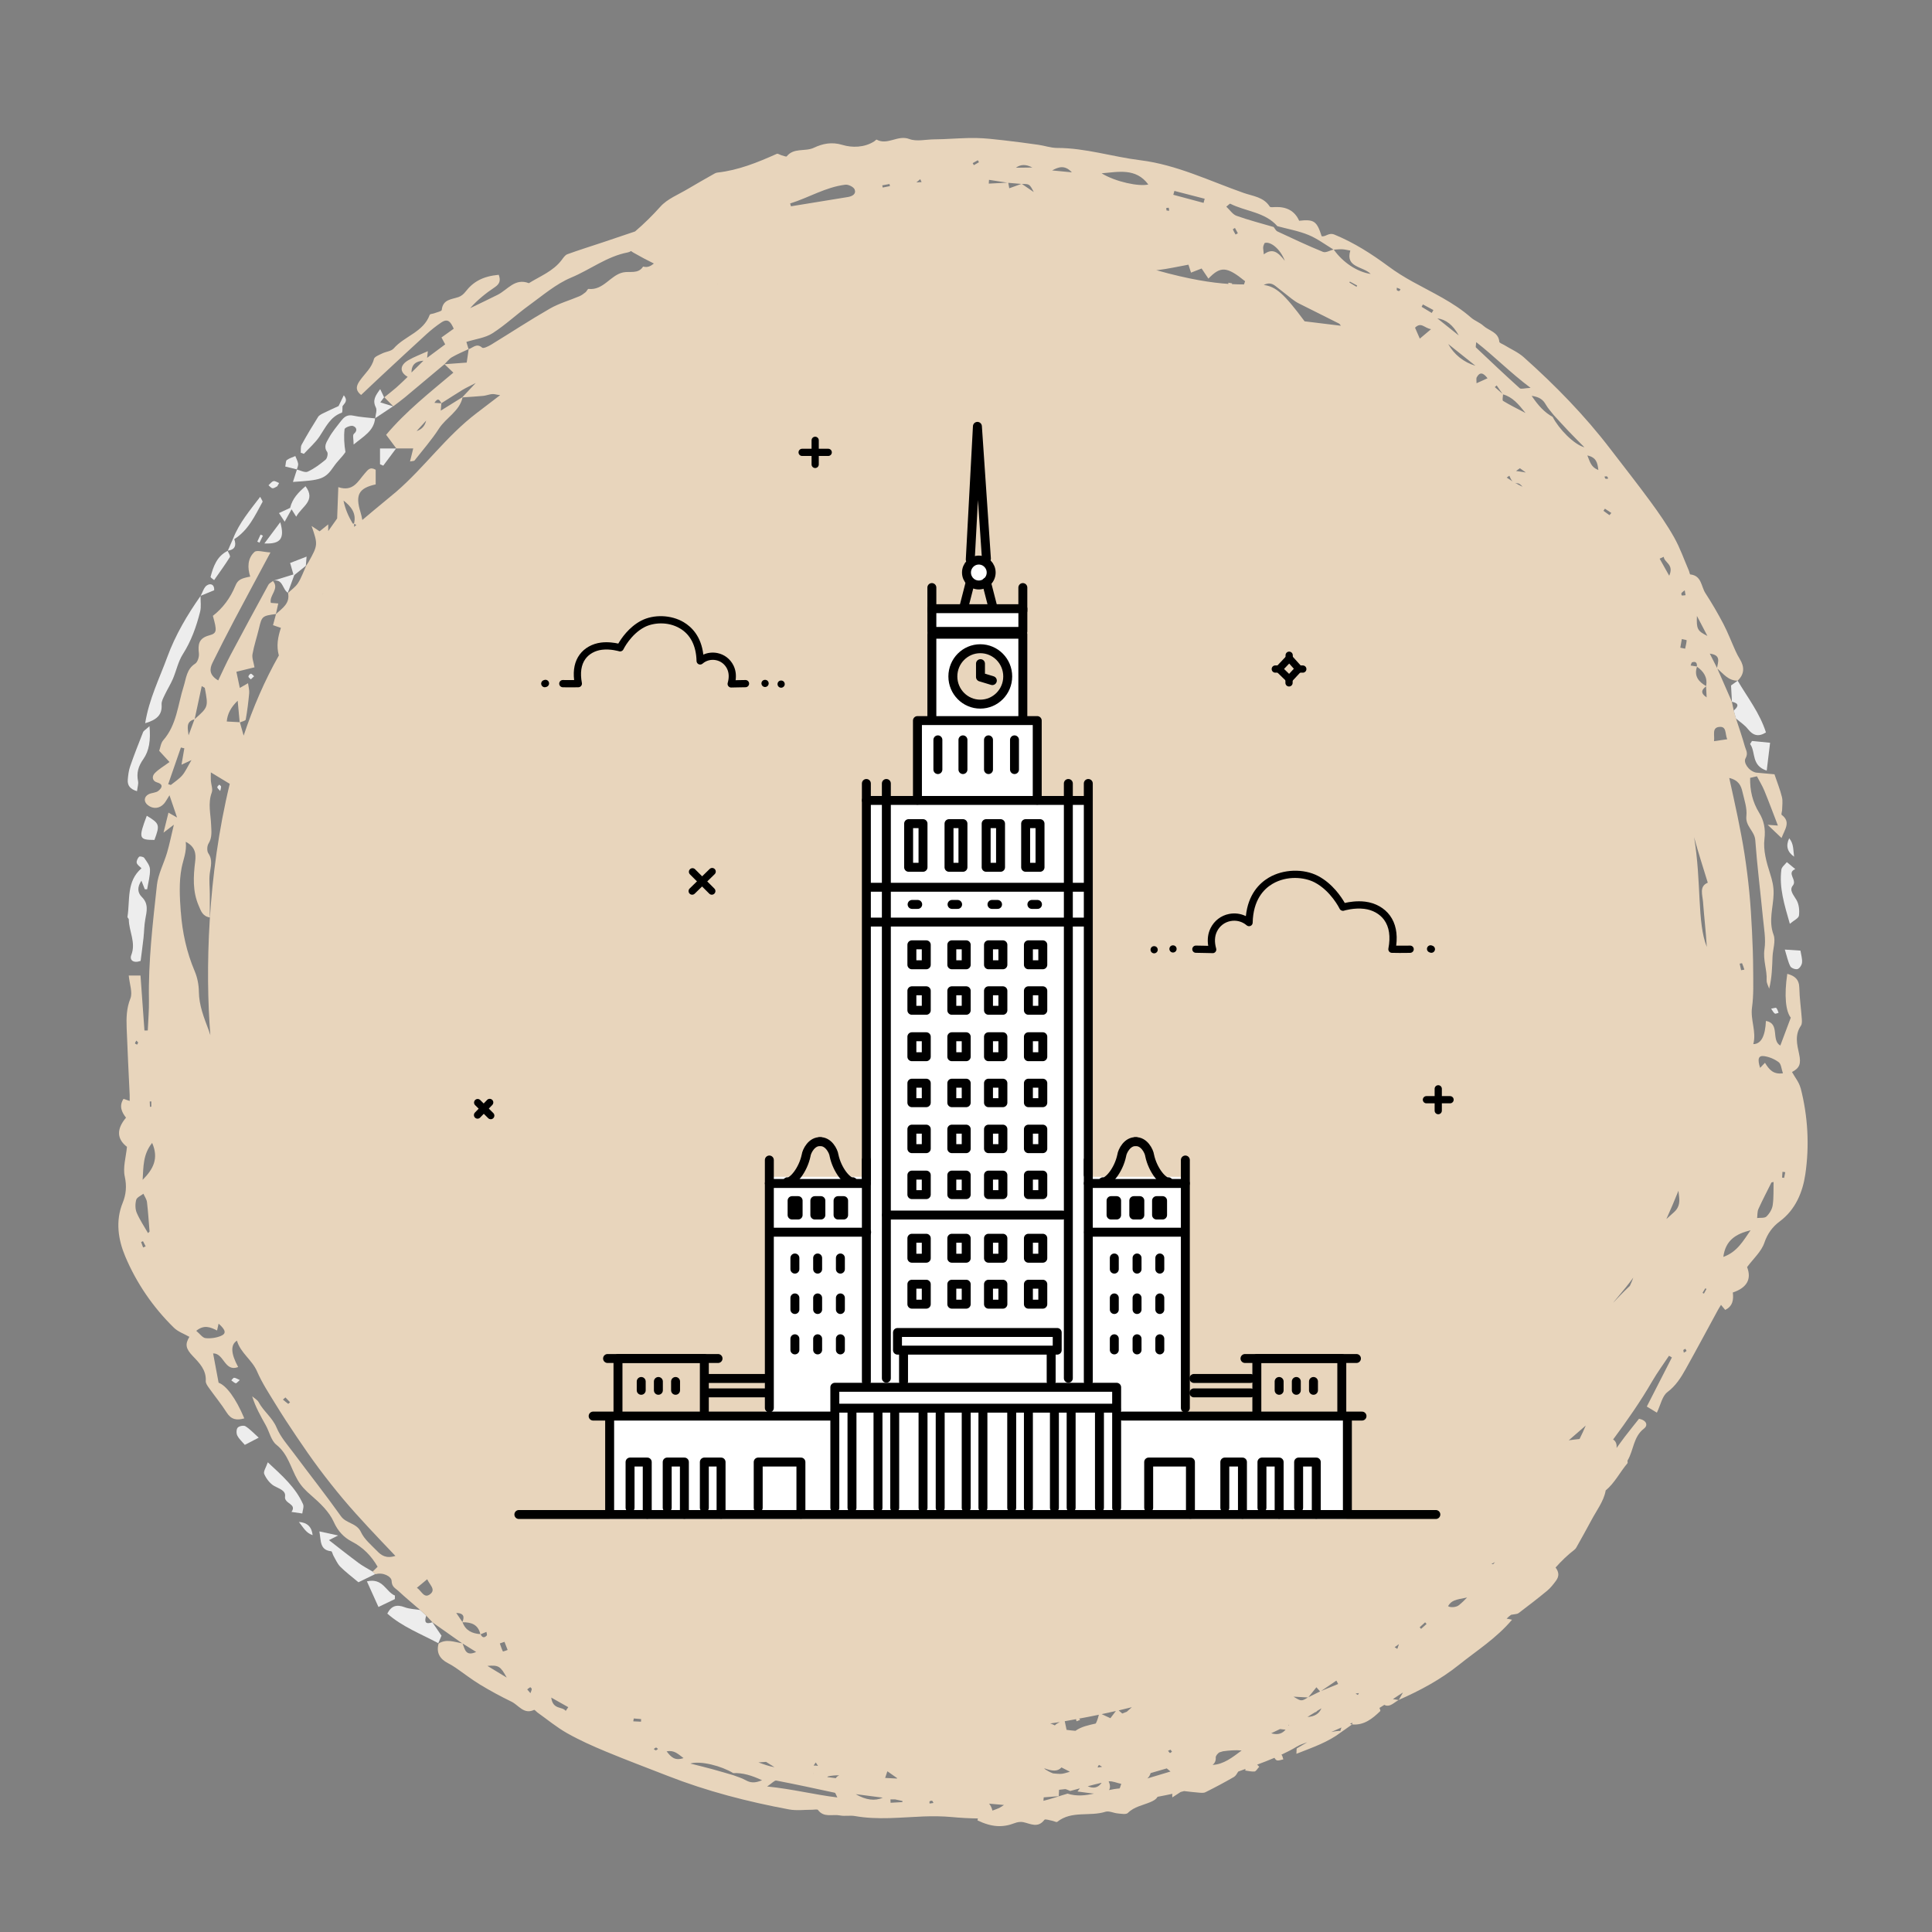<?xml version="1.0" encoding="UTF-8"?><svg id="Warstwa_14" xmlns="http://www.w3.org/2000/svg" viewBox="0 0 760 760"><rect x="0" y="0" width="760" height="760" fill="#808080" stroke="none"/><defs><style>.cls-1{fill:#000;}.cls-1,.cls-2,.cls-3,.cls-4{stroke-width:0px;}.cls-2{fill:#e8d5bc;}.cls-3{fill:#ededed;}.cls-5{fill:none;stroke:#000;stroke-linecap:round;stroke-linejoin:round;stroke-width:3.52px;}.cls-4{fill:#fff;}</style></defs><path class="cls-3" d="M107.31,228.5c.08-.03.16-.05.24-.08-.1.02-.17,0-.28.03l.03.04Z"/><path class="cls-3" d="M108.53,241.49s0,0,0,0h0s0,0,0,0c-.02,0-.03,0-.05,0,0,.02,0,.03-.01.05.02-.02.04-.04.06-.05Z"/><path class="cls-3" d="M184.31,137.28s-.04.02-.06.03c0,0,0,.02,0,.03l.05-.06Z"/><path class="cls-3" d="M63.57,277.11c-.09-1.23.68-2.58,1.24-3.78.99-2.11,2.26-4.09,3.18-6.23,1.38-3.23,2.08-6.85,3.93-9.75,3.32-5.21,5.32-10.85,6.8-16.71.49-1.95.14-4.12.17-6.19-5.28,7.51-9.95,15.44-13.09,24.03-3.07,8.39-7.18,16.54-8.69,26.02,4.47-1.32,6.76-3.21,6.46-7.39Z"/><path class="cls-3" d="M147.59,164.58l-.05-.05s0,.03,0,.04c.02,0,.04,0,.06,0Z"/><path class="cls-3" d="M116.75,184.71s.03,0,.04.01c0-.02.02-.05.02-.07l-.06.06Z"/><path class="cls-3" d="M134.37,165.31c-1.77,2.31-3.7,4.56-5.07,7.09-.81,1.49-2.14,3.25-.61,5.36.44.6.04,2.52-.62,3.07-2.17,1.8-4.49,3.54-7.03,4.71-1.07.49-2.8-.49-4.24-.82-.5,1.57-1.01,3.14-1.56,4.86,10.89-.71,12.6-.99,16.06-6.07,1.48-2.18,3.36-3.78,4.59-5.68-.5-3.08-.69-6.07-.34-9,.07-.6,2.35-1.56,3.28-1.27,1.17.36,2.13,1.62.37,3.12-.57.49-.09,2.21-.09,4.19,3.98-3.3,7.96-5.33,8.44-10.28-2.88-.34-5.81-.48-8.63-1.09-2.11-.46-3.41.37-4.53,1.83Z"/><path class="cls-3" d="M51.64,375.72c-.74,1.88.73,3.32,3.68,2.28.36-2.88.79-5.95,1.13-9.03.27-2.46.26-4.97.71-7.39.57-3.11,1.36-6.04-1.36-8.72-1.81-1.79-1.81-4-.17-6.42.55,1.4.94,2.38,1.33,3.37.31,0,.61.01.92.02.42-2.62,1.2-5.24,1.12-7.85-.04-1.54-1.32-3.12-2.28-4.52-.3-.44-1.76-.71-2.02-.43-.57.6-1.1,1.71-.91,2.42.22.82,1.22,1.42,1.88,2.11-6.02,5.16-4.47,12.52-5.53,19.11-.05.3.53.67.53,1.01.03,4.68,2.92,9.08.96,14.05Z"/><path class="cls-3" d="M172.42,646.39s-.02.04-.03.06c.02-.01.04-.02.05-.03,0,0,0-.01,0-.02-.01,0-.02-.01-.03-.02Z"/><path class="cls-3" d="M170.07,638.16c-2.74.98-3.23-.18-2.4-2.59-.8-.75-1.6-1.49-2.39-2.24-2.04-.34-4.2-.37-6.1-1.09-3.05-1.15-5.19-.67-6.83,2.5,5.97,5.25,13.28,8.01,20.07,11.65.45-1.04.89-2.09,1.26-2.95-1.27-1.86-2.44-3.58-3.61-5.29Z"/><path class="cls-3" d="M141.02,614.8c-3.94-2.92-7.78-5.97-11.62-8.95.64-.32,1.55-.79,3.6-1.83-3.12-.68-5.03-1.1-7.36-1.61.68,3.77.09,7.35,4.66,7.82.35.04.54,1.21.89,1.8.85,1.45,1.51,3.11,2.67,4.27,2.11,2.11,4.52,3.91,7.13,6.12,2.08-1.01,4.34-2.11,6.6-3.21-.37-.35-.73-.69-1.1-1.04-1.83-1.11-3.76-2.09-5.47-3.36Z"/><path class="cls-3" d="M118.91,595.38c.13-1.23.74-2.67.31-3.65-2.91-6.58-8.18-11.2-13.88-16.5-.64,1.94-1.83,3.63-1.4,4.61.8,1.84,2.26,3.78,3.97,4.73,1.93,1.07,4.58,1.75,4.22,4.13-.44,2.87,4.82,2.84,2.53,6.05,1.42.21,2.84.41,4.26.62Z"/><path class="cls-3" d="M53.9,311.22c.19-1.63.62-2.83.41-3.9-.66-3.26.08-5.86,2.05-8.67,2.34-3.33,2.94-7.45,2.45-12.99-1.52,1.39-2.3,1.77-2.53,2.37-1.77,4.45-3.51,8.91-5.08,13.43-.57,1.64-.78,3.44-.93,5.18-.21,2.43,1.01,3.82,3.64,4.59Z"/><path class="cls-3" d="M125.67,171.73c2.44-3.62,4.18-7.74,8.77-9.38.37-.13.22-1.7.31-2.6.7-1.09,2.32-1.97.49-4.26-.82,1.71-1.44,2.97-2.05,4.24-1.93.9-3.88,1.75-5.79,2.71-.82.41-1.81.84-2.26,1.55-2.26,3.58-4.45,7.22-6.48,10.94-.47.86-.26,2.09-.36,3.15.41.15.83.29,1.24.44,2.07-2.25,4.44-4.29,6.13-6.8Z"/><path class="cls-3" d="M155.35,627.65c-3.61-1.46-4.63-7.04-11.02-5.58,1.55,3.43,2.92,6.46,4.55,10.07,2.67-1.28,4.56-2.19,6.45-3.1,0-.46.02-.93.03-1.39Z"/><path class="cls-3" d="M60.75,330.41c2.2-5.94,2.06-6.44-3.01-9.51-3.34,8.89-3.12,9.5,3.01,9.51Z"/><path class="cls-3" d="M93.51,561.59c-.56.63-.59,2.25-.17,3.1.66,1.34,1.88,2.39,2.97,3.69,1.57-.82,2.91-1.51,5.46-2.84-2.12-1.89-3.52-3.45-5.24-4.5-.69-.42-2.46-.08-3.02.55Z"/><path class="cls-3" d="M151.1,156.27h0s.04-.02.05-.03c0,0-.01-.01-.02-.02h0s-.03.04-.04.05c0,0,0,0,0,0h0Z"/><path class="cls-3" d="M151.09,156.28c-.44-.92-.88-1.84-1.53-3.21-1.88,2.56-3.14,4.4-1.71,7.21.55,1.08-.1,2.78-.24,4.21,2.34-1.55,4.68-3.11,7.02-4.66-1.52-.47-3.05-.93-5.04-1.54.56-.75,1.03-1.38,1.5-2.01Z"/><path class="cls-3" d="M147.59,164.58s.01-.06.01-.09l-.07.04.05.05Z"/><path class="cls-3" d="M110.25,205.42c-2.45,3.28-4.22,5.65-6.25,8.36,6.27.3,8.12-1.81,6.25-8.36Z"/><path class="cls-3" d="M84.23,228.2c2.24-3.21,4.34-6.07,6.2-9.07.28-.46-.53-1.59-.87-2.44-4.21,2.1-5.63,6.07-6.72,10.21-.08.3.93.88,1.4,1.3Z"/><path class="cls-3" d="M149.49,176.42v6.2c.42.19.84.37,1.27.56,1.68-2.25,3.36-4.51,5.05-6.76h-6.31Z"/><path class="cls-3" d="M155.85,176.37s-.02.03-.04.05h.08l-.04-.05Z"/><path class="cls-3" d="M116.17,179.4c-1.13.5-2.36.85-3.33,1.56-.45.33-.37,1.38-.63,2.56,1.68.41,3.12.77,4.56,1.12.2-.74.61-1.51.51-2.2-.16-1.05-.72-2.03-1.11-3.05Z"/><path class="cls-3" d="M116.75,184.71l.06-.06s-.03,0-.04-.01c0,.02-.02.05-.02.07Z"/><path class="cls-3" d="M117.57,598.7c1.73,2.08,2.69,4.28,5.41,5.19q-.5-4.89-5.41-5.19Z"/><path class="cls-3" d="M113.23,233.18s-.02.05-.03.07c.02-.02.04-.03.05-.05h0s-.02-.02-.03-.03Z"/><path class="cls-3" d="M115.76,226.23c1.52-1.22,3.03-2.44,4.55-3.66.09-1.12.18-2.23.29-3.62-2.31.9-4.28,1.66-6.47,2.51.46,1.62.88,3.07,1.29,4.51l.16.12c-.08-.06-.16-.12-.16-.12-2.62.82-5.24,1.63-7.87,2.44,3.76-.76,3.55,3.46,5.67,4.76.85-2.32,1.69-4.64,2.54-6.95h0Z"/><path class="cls-3" d="M81.4,230.26c-1.2.79-1.68,2.69-2.47,4.12,1.74-.72,3.48-1.44,5.32-2.2.17-2.16-1.34-2.91-2.85-1.91Z"/><path class="cls-3" d="M78.93,234.38s-.03.01-.04.02c0,.02,0,.03,0,.05,0-.01.01-.02.02-.03,0-.01.01-.02.02-.03Z"/><path class="cls-3" d="M111.98,205.21c1.09-1.95,1.9-3.41,2.72-4.86.49.77.97,1.54,1.82,2.9,2.23-4.12,7.91-6.25,3.66-11.98-2.8,2.39-5.2,4.88-6.04,8.52h0c-1.35.63-2.69,1.25-4.4,2.04.81,1.23,1.44,2.19,2.23,3.39Z"/><path class="cls-3" d="M109.05,191.32c.25-.44.5-.87.75-1.31-.74-.28-1.57-.91-2.2-.75-.75.19-1.33,1.06-1.98,1.63.53.42,1.02,1.11,1.58,1.17.58.07,1.23-.47,1.84-.75Z"/><path class="cls-3" d="M89.61,216.61s-.05.01-.08.02h0s0,0,0,0h0s.02.04.03.06c0,0,.02-.01.02-.01,0-.02.02-.04.03-.06Z"/><path class="cls-3" d="M92.15,212.09c5.54-3.49,8.14-9.22,11.12-14.66.15-.27-.41-.93-.92-1.99-4.13,5.43-8.24,10.28-10.61,16.32h0c-.71,1.62-1.41,3.23-2.12,4.85,2.83-.36,3.42-2.02,2.54-4.52Z"/><path class="cls-3" d="M101.21,213.07c.29.14.57.27.86.41.45-.92.91-1.83,1.36-2.75-.31-.15-.62-.29-.93-.44-.43.93-.86,1.85-1.29,2.78Z"/><path class="cls-3" d="M97.73,266.14c-.02.35.6.73.94,1.1.37-.35.75-.71,1.29-1.22-.54-.44-1-1.06-1.29-.99-.41.1-.93.71-.95,1.12Z"/><path class="cls-3" d="M90.99,542.99c.58.41,1.12.96,1.76,1.16.27.08.77-.6,1.58-1.28-1-.43-1.61-.87-2.24-.89-.35-.01-.73.65-1.1,1.01Z"/><path class="cls-3" d="M86.96,309.38c-.03-.26-.46-.48-.71-.72-.28.34-.83.74-.78,1.02.08.43.57.78,1.16,1.48.18-.85.38-1.33.33-1.79Z"/><polygon class="cls-3" points="681.3 276.13 681.29 276.12 681.29 276.12 681.3 276.13"/><path class="cls-2" d="M708.27,427.93c-.57-2.2-2.19-4.14-3.34-6.23,2.97-1.55,3.66-3.17,2.78-7.15-.83-3.75-1.74-7.48.73-11.07.49-.71.4-1.93.33-2.89-.29-3.98-.88-7.95-.96-11.94-.06-3.38-1.79-4.78-4.74-5.57-1.29,8.66-.59,14.8,1.38,17.24-1.48,3.95-2.77,7.39-4.12,10.98-3.75-2.14.02-8.68-5.66-9.7q-.41,9.08-4.97,9.13c1.32-4.85-1.19-9.52-.5-14.44.67-4.83.47-9.8.45-14.71-.02-5.09-.21-10.18-.46-15.26-.25-5.11-.56-10.22-1.05-15.31-.49-5.1-1.14-10.19-1.92-15.25-.75-4.86-1.72-9.7-2.69-14.53-.98-4.86-2.1-9.7-3.29-15.2,3.74.9,4.64,3.09,5.17,5.37.73,3.18,1.92,6.51,1.57,9.63-.45,4.01,3.24,5.86,3.5,9.47.74,10.19,2.03,20.34,3.01,30.51.39,4.12,1.21,8.36.61,12.36-.65,4.28,1.06,8.14.85,12.25-.06,1.08.64,2.2.99,3.3,1.11-4.38,1.16-8.49,1.33-12.6.12-2.91,1.32-6.15.39-8.64-2.05-5.54-.08-10.78.03-16.12.06-2.84-.53-5.25-1.39-7.93-1.41-4.36-2.76-9.2-2.21-13.6.5-4-.26-7.32-2.05-10.24-2.69-4.39-3.68-8.87-3.58-13.79,1.14-.26,1.91-.44,2.67-.62.99,1.9,2.13,3.73,2.94,5.7,1.86,4.53,3.56,9.14,5.31,13.68-.71-.05-1.73-.13-4.03-.3,2.31,2.2,3.73,3.55,5.46,5.19,1.38-3.58,3.72-6.33.06-9.1-.28-.21.16-1.31.17-2,.03-1.68.32-3.44-.08-5.03-.71-2.89-1.84-5.68-2.93-8.93-2.31-.21-4.81-.44-7.31-.67-3-.72-4.95-4.02-4.11-5.52,1.19-2.12.2-3.26-.2-4.69-1.04-3.72-2.32-7.37-3.51-11.05-.3-1.05-.59-2.1-.89-3.15-.25-1.15-.5-2.31-.75-3.47l.04.08h0s0-.05,0-.07c-.01,0-.02,0-.03,0-1.9-4.35-3.81-8.7-5.71-13.05,2.38,2.06,4.35,4.81,7.99,4.76,2.71-2.58,2.72-5.43.85-8.49-.62-1.01-1.18-2.06-1.66-3.13-1.61-3.56-3-7.24-4.8-10.7-2.17-4.14-4.54-8.19-7.08-12.11-1.7-2.62-1.46-6.89-5.93-7.36-.24-.02-.36-.99-.58-1.5-1.89-4.37-3.46-8.93-5.79-13.06-2.77-4.93-6.02-9.61-9.37-14.17-5.12-6.99-10.49-13.78-15.76-20.66-10.08-13.18-21.63-24.98-33.98-36.01-2.27-2.03-5.22-3.29-7.85-4.91-.63-.39-1.76-.75-1.8-1.19-.34-3.89-4.1-4.33-6.27-6.31-1.43-1.31-3.45-1.97-4.91-3.26-6.88-6.04-15.14-9.76-23.02-14.13-3.26-1.8-6.45-3.78-9.44-6-6.63-4.9-13.47-9.28-21.17-12.46-2.37-.98-3.43.96-5.09.62-1.9-5.98-2.99-6.72-8.85-6.09-1.79-4.01-5.09-5.54-9.36-5.39-.76.03-1.97.2-2.21-.18-2.4-3.79-6.62-4.09-10.23-5.36-13.42-4.71-26.35-11.1-40.66-12.87-10.96-1.35-21.58-4.83-32.75-4.84-2.47,0-4.92-.89-7.39-1.24-4.53-.64-9.07-1.25-13.61-1.76-3.65-.41-7.32-.85-10.99-.91-4.3-.06-8.61.29-12.92.45-1.14.04-2.29.07-3.43.08-3.29.03-6.93.96-9.8-.13-4.55-1.74-8.59,2.61-12.87.23-.13-.07-.58.47-.91.68-3.93,2.52-8.78,2.54-12.51,1.41-4.33-1.31-7.95-.44-11.23,1.11-3.48,1.65-7.91-.13-10.7,3.39-.2.25-1.36-.24-2.06-.43-.63-.17-1.41-.76-1.85-.56-7.5,3.36-15.08,6.45-23.35,7.37-.38.04-.77.19-1.1.37-3.53,2.01-7.08,3.99-10.56,6.07-3.68,2.21-8.02,3.88-10.77,6.95-3.14,3.5-6.42,6.74-9.97,9.77-4.25,1.43-8.52,2.89-12.81,4.32-4.61,1.54-9.26,2.98-13.82,4.64-.91.33-1.61,1.43-2.26,2.29-3.34,4.41-8.42,6.32-12.89,9.1-5.46-2.14-8.35,2.59-12.28,4.57-3.58,1.8-7.21,3.51-10.82,5.26,2.93-3.3,6.24-5.93,9.74-8.27,2.07-1.38,2.24-2.86,1.51-4.86-6.18.59-9.98,2.64-13.09,6.67-.67.87-1.64,1.7-2.65,2.06-2.8.99-6.25.86-6.68,5.11-.05.53-1.89.89-2.91,1.29-.61.24-1.68.25-1.82.62-2.48,6.81-9.89,8.32-14.16,13.22-.98,1.12-3.05,1.24-4.53,1.97-1.19.59-3.02,1.25-3.25,2.19-.86,3.47-3.46,5.59-5.37,8.26-1.2,1.68-2.47,3.72.33,5.88,2.72-2.57,5.38-5.12,8.08-7.62,5.87-5.45,11.72-10.92,17.64-16.31,1.83-1.67,3.8-3.23,5.86-4.61,2.71-1.81,3.74.07,4.85,2.48-1.73,1.23-3.26,2.33-4.83,3.45.46.85.89,1.63,1.47,2.71-2.41,1.79-4.76,3.54-7.11,5.29-.16.13-.31.26-.47.39.16-.13.31-.26.47-.39.07-.7.15-1.39.28-2.61-2.91,1.33-5.42,2.23-7.69,3.56-3.44,2.01-3.45,4.71-.24,6.54-1.49,1.41-2.94,2.87-4.49,4.22-1.51,1.32-3.12,2.54-4.69,3.81,1.17,1.19,2.34,2.38,3.52,3.56-.01,0-.02.02-.03.02.03,0,.05.02.08.02l-.04-.05c1.52-1.17,3.08-2.29,4.55-3.51,5.21-4.33,10.39-8.7,15.58-13.05h0c.96-.93,1.78-2.09,2.91-2.74,2.09-1.22,4.36-2.14,6.55-3.19-.27-.89-.54-1.79-.85-2.84,3.64-1.14,7.39-1.56,10.24-3.38,5.09-3.25,9.54-7.49,14.45-11.04,5.37-3.88,10.56-8.39,16.56-10.89,7.48-3.12,14.02-8.32,22.23-9.89.44-.08.87-.28,1.3-.54.3.22.6.44.97.65,2.63,1.5,5.3,2.93,8.01,4.26-1.17.95-2.42,1.71-4.23,1.19-1.96,3.06-5.19,1.73-7.88,2.31-5.03,1.08-7.71,7.13-13.6,6.49-.33-.04-.69.92-1.14,1.28-.75.59-1.54,1.21-2.41,1.58-3.89,1.65-8.05,2.81-11.68,4.9-7.81,4.48-15.34,9.44-23.03,14.14-1.09.67-3.1,1.64-3.57,1.22-2.2-1.94-3.62.06-5.32.58-.26,1.76-.52,3.51-.77,5.28-2.88.21-5.8.43-8.73.64,1.13,1.08,2.26,2.15,3.48,3.32-9.18,7.74-18.65,15.17-26.45,24.45,1.52,2.03,2.77,3.7,4.01,5.36h6.65c-.43,1.75-.81,3.3-1.26,5.12,1.05-.2,1.6-.14,1.77-.37,3.26-4.15,6.77-8.14,9.62-12.56,2.8-4.34,8.08-6.78,9.28-12.27,2.7-.19,5.4-.33,8.09-.59,1.55-.15,3.19-.97,4.59-.65.71.16,1.41.27,2.11.35-3.42,2.62-6.6,5.06-9.14,6.98-12.12,9.19-20.56,21.38-31.8,31.07-2.13,1.84-7.37,6.04-13.28,11.06-.22-1.15-.43-2.12-.72-3.06-2.12-6.79-.71-9.47,5.97-10.93v-5.76c-2.28-1.32-3.08.07-4.38,1.55-2.55,2.88-4.42,7.25-10.32,5.29-.2,5.25-.37,9.8-.46,12.32-1.68,2.38-2.7,3.82-3.51,4.97v-2.64c-1.47,1.18-2.47,1.98-3.39,2.72-1.07-.71-1.9-1.26-3.16-2.1,2.54,7.32,2.52,7.53-1.22,14.23-.28.5-.63.96-.95,1.44,0,0-.01.01-.02.02,0,0,0,.01,0,.02h0s.03-.03.03-.03l.03-.03c-1.04,2.29-1.87,4.73-3.21,6.83-.96,1.51-2.58,2.59-3.91,3.86.85,4.15-2.29,6.02-4.73,8.28-.4,1.47-.79,2.93-1.19,4.41,1.19.4,2.05.69,3.11,1.05-1.17,3.55-1.86,7.05-.81,10.86-5.58,9.84-10.16,20.48-13.85,31.53-.53-1.87-1.01-3.57-1.47-5.2.82-.36,2.2-.62,2.29-1.11.62-3.43,1.04-6.91,1.36-10.39.11-1.18-.26-2.39-.45-3.92-1.49.85-2.36,1.35-3.24,1.86-.48-2.3-.9-4.3-1.34-6.36,2.77-.68,5.16-1.27,7.12-1.75-.34-2.01-1.06-3.68-.79-5.17.61-3.43,1.75-6.77,2.56-10.17,1.13-4.75,1.24-4.91,6.65-5.62.29-1.3.58-2.6.93-4.16-1.1-.09-1.96-.16-2.93-.23-.75-2.96,3.53-5.5.84-8.6-.61.5-1.45.86-1.8,1.5-5,9.16-9.97,18.34-14.86,27.56-1.71,3.23-3.2,6.57-4.87,10.05-3.58-2.11-3.47-4.49-2.22-7.01,2.78-5.6,5.61-11.18,8.53-16.71,4.54-8.6,9.17-17.15,14.24-26.63-2.77-.14-5.36-1.05-6.3-.18-2.75,2.54-2.79,6.2-1.66,9.69-3.54.68-4.87,1.21-5.84,3.59-1.96,4.8-4.92,8.78-8.85,11.84,1.62,5.85,1.68,6.85-1.41,7.68-4.2,1.12-4.5,3.57-4.09,7.11.15,1.31-.49,3.41-1.47,4.03-3.4,2.14-3.54,5.83-4.53,8.93-2.31,7.22-2.69,15.1-8.04,21.21-.94,1.08-1.11,2.84-1.58,4.14,1.51,1.64,2.77,3,4.06,4.41-2.2,1.62-4.22,2.77-5.78,4.36-1.23,1.25-1.07,3.09.88,3.66,2.91.85,1.63,2.39.51,3.32-.96.81-2.63.71-3.82,1.33-1.92,1-1.99,2.98-.3,4.3,2.02,1.58,4.52,1.41,6.31-.55.67-.74,1.12-1.68,2.19-3.34,1.09,3.21,1.87,5.5,2.98,8.75-1.68-.96-2.29-1.3-3.38-1.92-.6,2.41-1.15,4.66-1.95,7.87,1.76-1.35,2.49-1.91,4.07-3.12-1.02,4.25-1.7,7.67-2.68,11.01-1.25,4.26-3.51,8.38-3.98,12.7-1.63,15.03-3.42,30.06-3.14,45.24.07,3.99-.3,7.98-.46,11.98-.44,0-.88.02-1.31.03-.51-7.13-1.02-14.27-1.55-21.63h-4.63c.33,3.43,1.59,6.66.65,9.03-1.55,3.89-1.61,7.67-1.47,11.57.32,8.8.79,17.59,1.19,26.39.03.75,0,1.5,0,2.34-.97-.33-1.67-.58-2.42-.83-1.84,2.81-.73,5.23.98,7.41-3.87,4.58-3.56,8.44.37,11.47-.39,4.1-1.65,8.12-.86,11.69.83,3.76.5,7.1-.8,10.28-2.99,7.29-1.72,14.72.99,21.15,4.41,10.47,10.91,19.99,19.14,28.04,1.63,1.59,4.02,2.4,6.09,3.59-1.74,2.86-1.49,4.61,1.33,7.55,2.65,2.77,5.36,5.49,5.11,9.85-.05.86.66,1.85,1.22,2.64,2.31,3.26,4.87,6.35,7,9.72,1.81,2.86,4.01,3.16,6.94,2.31-3.38-8.08-7.16-12.96-10.11-14.03-.78-4.14-1.46-7.76-2.16-11.53,4.32-.11,4.48,7.44,9.86,5.37q-4.35-7.98-.48-10.38c1.39,4.83,5.94,7.53,7.91,12.09,1.93,4.48,4.67,8.63,7.23,12.82,2.65,4.34,5.45,8.6,8.3,12.82,2.86,4.24,5.77,8.46,8.83,12.56,3.06,4.1,6.25,8.12,9.54,12.05,3.17,3.77,6.49,7.41,9.83,11.03,3.36,3.65,6.82,7.22,10.69,11.3-3.66,1.16-5.57-.23-7.2-1.92-2.27-2.35-5.01-4.58-6.33-7.42-1.69-3.66-5.81-3.34-7.9-6.28-5.91-8.33-12.27-16.35-18.37-24.55-2.47-3.32-5.36-6.52-6.92-10.26-1.66-4-5.13-6.41-7.07-10.04-.51-.95-1.68-1.55-2.55-2.31,1.32,4.32,3.4,7.87,5.39,11.47,1.41,2.55,2.06,5.95,4.14,7.59,4.62,3.67,5.65,9.18,8.32,13.8,1.42,2.46,3.17,4.22,5.3,6.06,3.46,3,7.13,6.44,8.94,10.49,1.64,3.68,4.02,6.12,7.06,7.7,4.57,2.36,7.74,5.68,10.2,9.94-.84.82-1.4,1.37-1.97,1.91.37.35.73.69,1.1,1.04,2.94-.94,6.32.88,6.37,2.6.08,2.43,1.51,2.89,2.6,3.91,2.82,2.64,5.81,5.1,8.72,7.63.8.75,1.6,1.49,2.39,2.24.81.86,1.62,1.72,2.43,2.58l-.08-.05s.03.04.04.06c.01,0,.02,0,.03,0,3.88,2.74,7.76,5.47,11.65,8.21-3.1-.53-6.21-1.87-9.3.07-.98,3.62.48,6.05,3.67,7.71,1.05.54,2.07,1.15,3.05,1.82,3.22,2.21,6.31,4.64,9.65,6.66,4,2.42,8.13,4.65,12.33,6.69,2.81,1.37,4.82,5.14,8.88,3.22.22-.1.82.66,1.27.99,3.88,2.76,7.59,5.85,11.72,8.18,4.92,2.78,10.13,5.1,15.36,7.27,8,3.33,16.12,6.35,24.18,9.51,15.45,6.05,31.45,10.17,47.72,13.2,2.99.56,6.17.11,9.26.13.74,0,1.9-.27,2.16.09,2.31,3.15,5.75,1.58,8.63,2.15,1.9.38,3.97-.1,5.89.24,9.01,1.6,18,.51,27.01.16,3.72-.14,7.48-.1,11.18.24,3.41.32,6.81.5,10.2.55-.07.23-.13.48-.18.75,5.59,2.69,9.91,2.91,14.65,1.08,1.02-.39,2.29-.6,3.33-.39,2.9.61,5.79,2.5,8.36-.91.32-.42,2.08.21,3.16.4.65.11,1.57.66,1.88.41,5.65-4.54,12.77-2,18.96-3.97,1.42-.45,3.25.52,4.9.66,1.33.11,3.22.5,3.92-.19,2.53-2.52,5.86-2.99,8.87-4.28,1.1-.47,2.26-1.05,2.81-2.08,1.96-.36,3.92-.76,5.86-1.18-.09.38-.12.82-.04,1.42,1.3-.84,2.32-1.51,3.29-2.14.45-.11.89-.24,1.34-.35,1.89.22,3.78.45,5.67.6.91.07,1.99.22,2.74-.16,3.79-1.89,7.54-3.88,11.21-6,.72-.42,1.16-1.32,1.67-2.11.95-.35,1.9-.7,2.86-1.05-.03.21-.05.43-.09.63,1.22.16,2.46.5,3.65.39.56-.05,1.03-.99,1.86-1.86-.3-.3-.56-.56-.83-.84,2.28-.84,4.55-1.73,6.79-2.68.28.45.58.87.96.98.74.23,1.68-.22,2.54-.37-.23-.63-.3-1.47-.75-1.82,0,0-.02,0-.02-.01,2.04-.95,4.06-1.97,6.01-3.15,1.29-.78,2.74-1.27,4.2-1.76-1.35.78-2.7,1.59-4.05,2.37-.27.16-.13,1.01-.24,2.18,6.35-2.51,12.37-4.53,17.53-8.46l-.08-.2c.04.1.08.2.08.2,1.44-1.02,2.88-2.03,4.33-3.05-.27-.12-.53-.21-.77-.29.31-.14.62-.29.92-.43-.02.24-.04.47-.07.68,4.69.39,7.97-2.28,11.04-5.25.16-.15-.09-.72-.3-1.25.64-.41,1.29-.8,1.92-1.22.35.23.8.36,1.36.34,1.44-.06,2.83-1.43,4.24-2.24-.74-.11-1.49-.23-2.24-.34.78-.52,1.55-1.05,2.33-1.57.54-.35,1.09-.7,1.63-1.04-.56.96-1.08,1.98-1.66,2.92,8.41-3.69,16.5-8.05,23.65-13.78,6.97-5.59,14.71-10.43,20.91-17.76-.75-.2-1.45-.33-2.12-.43.53-.56,1.12-1.06,1.75-1.52,1.65-.29,2.45-.28,2.91-.63,3.82-2.89,7.62-5.8,11.3-8.85,1.34-1.11,2.44-2.54,3.48-3.95,1.28-1.75,1.16-3.39-.19-5.16,2.25-2.52,4.68-4.89,7.42-7,.3-.23.56-.56.75-.89,1.98-3.55,3.99-7.08,5.89-10.67,2.01-3.8,4.85-7.47,5.61-11.53.02-.08.03-.16.05-.25,3.5-2.86,5.62-7.22,8.56-10.68.2-.23-.1-.85.07-1.14,2.4-4.02,2.21-9.28,6.45-12.52,1.61-1.23,1.09-3.22-1.97-3.85-1.8,2.28-3.76,4.68-5.64,7.14-1.1,1.43-2.11,2.92-3.19,4.35.14-1.54-.31-2.67-1.36-3.33,5.48-7.39,10.75-14.93,15.38-22.92,2-3.45,4.39-6.68,6.6-10.01.38.22.76.44,1.14.66-3.26,6.37-6.51,12.74-9.87,19.31,1.39.84,2.72,1.65,3.96,2.4,1.5-3.1,2.09-6.52,4.12-8.06,3.34-2.52,5.35-5.73,7.25-9.14,4.29-7.69,8.44-15.46,12.65-23.19.36-.66.77-1.28,1.21-2,.66.79,1.13,1.36,1.64,1.97,3.03-1.45,3.34-4.09,3-6.84,5.68-1.91,7.42-5.37,5.62-10,2.45-3.31,5.62-6.1,6.79-9.56,1.24-3.65,3.25-6.33,6.01-8.38,6.34-4.69,9.1-11.7,10.11-18.61,1.65-11.24,1.02-22.75-1.85-33.9ZM161.88,146.53c-.04-3.17,1.76-4.47,4.69-4.64-1.56,1.55-3.13,3.1-4.69,4.64ZM163.88,169.57c1.13-1.24,2.25-2.47,3.76-4.12q-.73,3.16-3.76,4.12ZM181.9,156.25c-2.77,1.72-5.55,3.44-8.52,5.29.07-.86.15-1.88.24-2.9-.84-.06-1.69-.11-2.74-.18,1.51-2.32,2.1-.94,2.75.16,2.79-1.77,5.56-3.57,8.38-5.29,1.25-.76,2.61-1.36,5.13-2.67-2.41,2.56-3.83,4.08-5.24,5.58ZM59.52,433.26v2.08c-.17.02-.35.04-.52.06-.03-.7-.07-1.4-.1-2.1.21-.01.42-.03.62-.04ZM53.1,410.43c.07-.39.35-.74.55-1.1.24.26.48.52.72.78-.14.28-.29.55-.44.83-.29-.17-.85-.4-.83-.51ZM56.3,490.73c-.26-.72-.53-1.44-.79-2.15.25-.11.5-.21.74-.32.35.68.7,1.35,1.05,2.03-.33.15-.67.3-1,.44ZM58.23,485.07c-1.52-2.66-3.28-5.23-4.46-8.03-.62-1.48-.61-3.48-.19-5.06.26-.98,1.84-1.61,2.83-2.4.49,1.1,1.27,2.17,1.41,3.31.46,3.85.69,7.72,1.01,11.58-.2.2-.4.4-.6.6ZM56.11,464.12c.34-5.15.08-9.98,3.74-14.53,2.67,6.08.47,10.31-3.74,14.53ZM685.29,378.93c.35.81.62,1.66.9,2.5-.43.07-.85.15-1.28.22-.19-.86-.38-1.72-.57-2.57.33-.06.92-.22.95-.15ZM526.39,662.44c-2.23.92-4.46,1.84-6.69,2.75,2-1.36,4-2.72,6-4.08.23.44.46.88.7,1.33ZM519.3,665.36c-1.54.76-3.08,1.53-4.62,2.29,1.03-1.27,2.05-2.54,3.17-3.92.49.55.97,1.09,1.44,1.63ZM321.78,694.66c-.51-.13-1.09-.17-1.73-.12.27-.4.55-.8.85-1.24.31.54.65.96.88,1.36ZM319.96,697.72s-.1-.02-.15-.03c0-.04.02-.08.02-.12.04.05.09.1.13.15ZM304.68,695.17c-2-.33-4.05-1.05-6.34-1.89,1.06-.06,2.05-.13,3-.2,1.11.7,2.23,1.39,3.34,2.09ZM410.93,695.64c2.91,1.06,5.09,1.34,6.63-.38,1.06.54,2.1,1.07,3.16,1.61,0,.05.01.1.02.14-1.25.31-2.49.82-3.73.8-.92-.02-1.84-.11-2.76-.2-1.14-.42-2.3-1.04-3.43-1.85.04-.04.07-.08.11-.13ZM413.14,677.97c1.26-.19,2.51-.34,3.77-.55-.88.42-1.48.78-1.96,1.31-.2-.1-.39-.2-.58-.29-.38-.19-.8-.33-1.23-.46ZM419.56,680.48c-.23-1.11-.47-2.24-.71-3.4,1.49-.25,2.99-.54,4.49-.81-.07.21.09.56.15.84.45-.18.91-.35,1.41-.55-.15-.18-.26-.36-.37-.51,2.58-.48,5.15-.97,7.73-1.51-.34,1.39-.72,2.56-1.22,3.45-2.79.65-5.62,1.18-7.99,2.87-1.04-.08-2.2-.2-3.51-.38ZM501.62,112.42c2.17,1.65,4.26,3.39,6.42,5.05.92.7,1.87,1.39,2.9,1.9,5.24,2.65,10.51,5.22,15.74,7.88.32.16.55.53.78.89-4.8-.61-9.58-1.14-14.26-1.74-8.15-10.95-11.28-13.65-16.08-14.3,1.56-.81,2.98-.83,4.5.32ZM496.91,97.12c.08-.55.37-1.06.54-1.51,2.21-.81,6.17,2.2,7.97,7.01-2.67-3.44-4.82-5.14-8.27-2.56-.17-1.83-.32-2.4-.24-2.94ZM530.82,111.13c.07-.12.13-.24.19-.36.96.52,1.91,1.04,2.87,1.56-.09.16-.18.33-.27.49-.93-.56-1.86-1.13-2.79-1.69ZM580.93,148.39c1.18-2.14,2.52-1.84,4.23.41-1.63.74-2.79,1.27-4.33,1.96.02-1.01-.2-1.84.1-2.38ZM588.02,152.26c.25-.21.49-.43.73-.64.77,1.1,1.54,2.21,2.3,3.31-1.01-.89-2.03-1.78-3.04-2.67ZM591.25,155.14c3.75,1.04,6.06,3.82,8.86,7.33-3.46-1.82-6.23-3.16-8.84-4.77-.39-.24-.04-1.66-.02-2.57ZM600.21,185.86c-1.45-.22-2.63-.4-3.84-.59.49-.35,1.02-.72,1.52-1.08.75.54,1.5,1.09,2.32,1.67ZM593.74,187.14c.38.88.7,1.67,1.29,2.23-.73-.45-1.49-.93-2.33-1.5.37-.27.69-.49,1.03-.73ZM597.08,190.14c.62.04,1.26.64,1.85,1.34-.87-.4-1.83-.9-2.91-1.53.3.1.65.17,1.06.19ZM641.13,505.85c-5.85,5.46-10.37,11.26-1.59.58,1.02-1.25,2-2.54,2.95-3.85-.37,1.11-.84,2.18-1.36,3.27ZM676.26,285.96c3.06-.38,2.25,2.74,3.19,4.84-1.9.28-3.33.49-5.2.76.33-2.4-.92-5.24,2-5.61ZM675.44,262.75c-.95-1.88-1.9-3.75-2.85-5.63,4.59.58,3.19,3.29,2.85,5.63ZM669.95,355.03c.43,5.82,1.13,11.64,1.46,17.47-3.88-9.7-2.03-25.29-5.01-43.27.05.17.08.34.13.51,1.53,5.67,3.37,11.26,5.27,17.5-3.47,1.38-2.07,4.73-1.84,7.79ZM671.13,269.89c-2.95-1.72-4.82-3.94-3.57-7.62,2.62,1.87,4.24,4.21,3.57,7.62ZM671.35,274.33c-2.65-1.73-1.89-3.09-.22-4.32.07,1.44.15,2.88.22,4.32ZM667.53,242.29c1.27,2.43,2.55,4.87,4.11,7.86-3.91-1.94-4.34-2.71-4.11-7.86ZM665.66,260.52c1.44-.45,2.01.25,1.84,1.66-.82-.13-1.64-.25-2.45-.38.2-.44.31-1.18.61-1.28ZM661.44,233.33c.31-.42.8-.72,1.29-1.12.21,1.27.26,1.6.32,1.92-.49.05-.98.16-1.46.12-.09,0-.28-.73-.15-.91ZM661.59,251.39c.66.16,1.91.36,1.9.47-.08,1.12-.37,2.21-.6,3.32-.63-.13-1.26-.26-1.9-.4.2-1.13.4-2.26.6-3.39ZM654.47,219.03c.21,2.34,4.15,2.9,2.16,7.45-1.58-2.81-2.68-4.76-3.77-6.71.54-.25,1.08-.5,1.62-.74ZM632.19,187.44c.22.12.29.55.42.84-.35.02-.77.16-1.05.02-.22-.11-.27-.56-.39-.85.35-.01.75-.14,1.02,0ZM631.33,200.09c.85.57,1.69,1.13,2.54,1.7-.25.29-.51.57-.76.86-.78-.57-1.56-1.14-2.35-1.71.19-.28.38-.56.57-.84ZM628.75,184.89c-2.87-1.09-3.28-3.17-4.32-5.73,3.49.78,3.99,2.8,4.32,5.73ZM608.08,159.14c.83,1.49,2.05,2.76,3.1,4.13,1.95,2.11,3.87,4.24,5.84,6.32,1.82,1.92,3.7,3.77,6.26,6.38-4.12-1.11-10.07-7.22-12.5-11.97-3.27-1.81-5.67-4.44-8.27-8.29,3.06.45,4.48,1.49,5.56,3.43ZM580.71,134.59c7.28,5.7,13.35,11.95,21.38,17.99-2.37.11-3.76.6-4.28.13-5.83-5.25-11.53-10.65-17.23-16.04-.17-.16.03-.71.13-2.08ZM580.41,143.88c-4.58-1.34-8.42-4.4-10.72-8.56,3.3,2.63,6.59,5.26,10.72,8.56ZM573.84,131.96c-2.55-2.03-5.09-4.07-8.42-6.72q5.12.64,8.42,6.72ZM559.73,119.76c1.38.73,2.75,1.46,4.13,2.2-.21.38-.43.77-.64,1.15-1.33-.81-2.67-1.62-4-2.42.17-.31.34-.61.51-.92ZM562.93,129.5c-2.06,1.73-3.03,2.55-4.41,3.71-.76-1.74-1.32-3.03-1.88-4.31,2.47-2.39,3.57.13,6.29.59ZM549.48,113.16c.51.21.97.4,1.43.59-.16.25-.28.69-.47.72-.3.05-.72-.1-.94-.32-.14-.14-.02-.55-.01-1ZM528.04,98.06c.94.04,1.88.3,3.14.51-2.02,6.75,4.94,6.1,8.02,9.2-5.38-.8-10.97-4.57-14.52-9.56,1.12-.06,2.24-.2,3.36-.16ZM483.91,80.12c6.12,3.11,13.66,3.23,18.57,8.85,4.09,1.11,8.34,1.85,12.23,3.45,3.48,1.43,6.58,3.78,9.84,5.74-1.39.37-3.04,1.36-4.1.93-6.07-2.47-12.01-5.28-17.95-8.05-.62-.29-.99-1.14-1.47-1.74-4.88-1.44-9.83-2.7-14.61-4.41-1.54-.55-2.64-2.32-4.02-3.59.95-.75,1.37-1.24,1.51-1.17ZM486.94,91.76c-.3.17-.6.33-.9.5-.37-.67-.77-1.33-1.07-2.03-.02-.06.54-.37.82-.57.38.7.77,1.39,1.15,2.09ZM461.97,75.1c3.97,1.03,7.95,2.05,11.92,3.08-.14.54-.29,1.09-.43,1.63-3.97-1.06-7.94-2.13-11.91-3.19.14-.51.29-1.01.43-1.52ZM459.72,81.75c.17.34.15.77.2,1.17-.35-.04-.69-.09-1.04-.13-.04-.31-.09-.63-.13-.94.34-.04.91-.2.96-.1ZM467.51,104.13c.41,1.26.69,2.13,1.01,3.12,1.42-.56,2.8-1.09,4.16-1.63,1.01,1.5,1.82,2.7,2.68,3.98,4.81-5.01,7.27-4.78,14.43,1.03-.15.41-.3.85-.44,1.26-1.4,0-2.98-.04-4.74-.13.02-.1.04-.2.08-.29-.48-.08-.96-.17-1.5-.26.02.17.03.32.04.47-6.39-.42-15.31-1.71-28.42-5.41.22-.02.44,0,.66-.03,4.03-.48,8-1.39,12.03-2.12ZM451.72,72.57c-3.66.9-12.92-1.03-18.38-4.4,6.58-.53,13.48-2.21,18.38,4.4ZM421.65,67.79c-3.05-.29-5.41-.52-7.77-.75,2.45-1.31,4.89-2.32,7.77.75ZM401.98,72.36c3,0,3.02.03,4.68,3.19-2.02-1.38-3.35-2.29-4.68-3.19ZM406.1,65.9c-2.57.03-4.15.05-6.47.08q2.77-2.06,6.47-.08ZM401.77,72.35c-1.53.55-3.07,1.11-4.75,1.71-.13-.73-.26-1.43-.39-2.14,1.71.14,3.42.29,5.14.43ZM389.06,70.74c2.38.37,4.77.74,7.15,1.11-2.42.13-4.83.26-7.25.38.03-.5.06-1,.09-1.49ZM384.66,63.03c.15.26.3.53.44.79l-2.02,1.15c-.15-.27-.3-.53-.45-.8.68-.38,1.35-.76,2.03-1.14ZM361.99,70.48c.18.38.37.76.55,1.14-.69.05-1.38.09-2.06.14.51-.43,1.01-.85,1.52-1.28ZM349.92,72.38c.05.28.1.55.15.83-.95.19-1.89.38-2.84.56-.05-.29-.11-.57-.16-.86.95-.18,1.9-.36,2.85-.53ZM332.53,72.65c1.19-.14,3.29.89,3.67,1.89.69,1.8-.94,2.68-2.69,2.97-7.46,1.2-14.91,2.42-22.36,3.64-.11-.37-.23-.74-.34-1.11,7.32-2.27,13.94-6.43,21.71-7.38ZM282.27,111.73c-.05.01-.1.02-.15.03.01-.02.03-.04.04-.06.04.01.08.02.12.04ZM139.31,207.25v-1.21c.28.14.56.29.87.45-.29.25-.58.5-.87.76ZM139.26,205.96c-.19,0-.46.04-.52-.05-1.71-2.81-2.98-5.8-3.62-9.01,3.05,2.34,5.14,5.06,4.14,9.07ZM126.99,233.71s.06,0,.1-.01c-.05.05-.1.11-.15.17.02-.05.03-.1.05-.15ZM93.5,275.65c.28,3.06.53,5.75.78,8.45-1.69-.09-3.38-.19-5.08-.28q.36-4.46,4.3-8.17ZM79.36,269.89c.92.56,1.17.63,1.2.74,1.41,7.47,1.41,7.5-3.99,12.26.91-4.25,1.82-8.49,2.79-13ZM76.5,282.98c-.77,2.1-1.55,4.19-2.32,6.29-.25-2.54-1.26-5.43,2.32-6.29ZM67.22,308.79c-.35-.1-.71-.2-1.06-.31,1.67-4.81,3.33-9.62,5-14.43.45.11.9.22,1.35.32-.35,2.06-.71,4.13-1.11,6.45,1.01-.47,1.8-.84,3.92-1.82-1.59,2.7-2.38,4.55-3.63,6.01-1.25,1.46-2.96,2.53-4.48,3.77ZM71.11,358.69c-.42-5.75-.75-11.71.33-17.29.62-3.21,2.09-6.35,1.63-10.26,3.66,1.92,4.11,4.53,3.71,7.73-.73,5.9-1.07,11.8,1.41,17.46.85,1.95,1.42,4.07,4.34,4.58,0-3.25.01-6.26,0-9.27-.01-2.68-.35-5.4-.01-8.04.35-2.73,1.25-5.27-.57-7.93-.6-.88-.53-2.86.07-3.82,1.5-2.41,1.13-4.82,1.03-7.39-.17-4.22-1.33-8.45.25-12.71.49-1.31-.24-3.06-.35-4.61-.07-.98-.01-1.97-.01-3.3,2.57,1.56,4.8,2.91,7.44,4.5-8.75,36-9.67,73.46-7.63,98.89-.2-.62-.39-1.25-.61-1.85-1.87-5-3.84-9.8-3.91-15.28-.03-2.69-.58-5.55-1.63-8.03-3.19-7.5-4.89-15.35-5.47-23.38ZM87,525.48c-1.87.79-4.13,1.12-6.14.91-1.19-.12-2.23-1.69-3.66-2.88,3.03-2.46,5.44-1.52,8.19-.12.27-1.19.41-1.84.6-2.7,2.8,2.45,3.11,3.89,1,4.78ZM113.37,552.23c-.72-.51-1.39-1.1-2.07-1.67.33-.28.65-.57.98-.85.61.64,1.21,1.27,1.82,1.9-.25.22-.67.67-.73.62ZM169.24,627.08c-2.42,1.91-3.34-1.18-5.24-2.49,1.48-1.22,2.59-2.14,4.05-3.35.96,2.22,3.5,4.01,1.19,5.84ZM179.47,634.48c3.17.11,3.22,1.66,2.43,3.58-.81-1.19-1.62-2.39-2.43-3.58ZM181.96,646.5c1.78,1.11,3.57,2.23,5.35,3.34-4.23,1.88-4.43-1.16-5.35-3.34ZM181.95,638.16c3.41-.06,6.16.88,7,4.67-3.21-.24-5.81-1.4-7-4.67ZM191.49,643.35c-1,1.13-1.85.82-2.43-.46.77-.32,1.53-.63,2.29-.95.06.48.35,1.17.14,1.41ZM191.74,655.32c4.35-.36,5.12.07,7.59,4.6-2.35-1.42-4.7-2.85-7.59-4.6ZM197.83,649.64c-.51-1-.83-2.09-1.21-3.15.61-.21,1.22-.43,1.83-.64.41,1.07.83,2.14,1.24,3.21-.65.21-1.82.68-1.87.58ZM208.66,666.05c-.84-.98-1.05-1.23-1.27-1.48.39-.3.76-.64,1.19-.85.08-.04.62.48.6.7-.05.52-.31,1.03-.52,1.63ZM222.55,673.04c-1.39-1.89-5.06-.33-5.71-5.26,2.81,1.58,4.76,2.68,6.7,3.78-.33.49-.66.98-1,1.47ZM252.16,677.27c-1.02-.05-2.03-.09-3.05-.14.07-.38.14-.75.2-1.13.97.08,1.93.17,2.89.25-.02.34-.03.68-.05,1.02ZM257.97,688.52c-.25.01-.53-.32-.79-.5.29-.2.58-.53.89-.56.24-.02.52.34.77.53-.29.19-.57.51-.87.53ZM262.23,688.93c3.02-.56,4.44,1.02,6.66,2.66-3.39,1.14-4.86-.33-6.66-2.66ZM293.25,700.25c-1.48-.85-3.19-1.3-4.79-1.93-2.76-.8-5.51-1.62-8.27-2.38-2.55-.7-5.12-1.31-8.66-2.21,4.09-1.19,12.35.97,16.89,3.76,3.73-.15,7.16.86,11.36,2.81-2.85,1.2-4.6,1.05-6.53-.06ZM301.77,702.76c1.97-1.32,2.91-2.46,3.6-2.33,7.71,1.48,15.38,3.14,23.05,4.8.23.05.34.63.97,1.84-9.18-1.11-17.61-3.31-27.61-4.31ZM328.79,699.49c-1.08-.14-2.22-.29-3.39-.44.1-.08.21-.17.32-.27,1.46-.31,2.94-.46,4.41-.41-.62.28-1.08.65-1.34,1.11ZM336.61,705.77c3.23.42,6.46.84,10.68,1.39q-4.71,2.11-10.68-1.39ZM349.07,696.77c1.55,1.1,2.7,1.91,3.84,2.71-.02.07-.04.1-.06.16-1.56-.08-3.11-.15-4.66-.25.31-.92.58-1.71.89-2.63ZM350.33,709.16c-.02-.44-.03-.88-.05-1.32h1.86c.94.21,1.89.42,2.84.62,0,.15.01.29.02.44-1.56.09-3.11.17-4.67.26ZM365.67,709.47c0-.3-.12-.74.03-.86.23-.2.67-.29.97-.22.2.05.3.46.53.85-.55.08-1.04.16-1.53.23ZM393.35,711.05c-.83.46-1.76.72-2.95,1.19-.32-1.24-.78-2.12-1.32-2.73,1.95.15,3.9.33,5.85.52-.51.36-1.04.72-1.58,1.02ZM419.92,705.58c-3.16.9-6.28,2.04-9.46,2.81.02-.43.06-.88.11-1.36,2.12-.16,4-.3,5.92-.45.04-.8.07-1.59.12-2.52.74-.08,1.48-.17,2.22-.25.68-.07,1.44.47,2.16.72,1.27-.34,2.55-.69,3.82-1.04-.26.34-.56.73-.95,1.24,2.4.28,4.48.65,6.49.83-3.41.75-6.84,1.15-10.43,0ZM427.87,702.67c1.82-.49,3.66-.95,5.5-1.38-1.44,2.08-3.32,2.33-5.5,1.38ZM431.97,695.27c-.07-.04-.13-.08-.2-.12.17-.3.34-.59.51-.89.43.25.85.51,1.28.76-.53.08-1.06.16-1.59.24ZM433.35,674.3c1.87-.4,3.74-.8,5.61-1.23-.73.95-1.46,1.9-2.16,2.82-1.28-.59-2.37-1.1-3.45-1.6ZM440.39,703.53c-1.39.1-2.77.35-4.14.64.55-.86.5-2.06-.13-3.44,1.52-.15,3.24.65,4.95,1-.42,1.14-.53,1.77-.68,1.79ZM443.26,673.36c-.6.22-1.19.46-1.79.69-.52-.45-.96-.83-1.41-1.22,1.73-.4,3.45-.83,5.18-1.26-.66.6-1.32,1.19-1.98,1.78ZM451.34,699.6c.6-.55,1.04-1.22,1.28-2.11,2.12-.62,4.24-1.23,6.35-1.85.51.39.98.82,1.48,1.23-3.04.91-6.07,1.82-9.11,2.73ZM460.46,689.51c-.08.02-.16.05-.23.07-.3-.21-.51-.57-.75-.87.32-.14.64-.28.96-.42.2.25.4.49.6.74-.17.13-.4.35-.57.48ZM477.01,694.28c.77-.65,1.34-1.53,1.23-2.96-.04-.54.67-1.46,1.38-1.96.49-.16.98-.31,1.48-.45,2.43-.34,4.92-.54,7.33-.31-3.55,2.66-7.07,5.47-11.43,5.67ZM500.04,681.84c1.27-.61,2.41-1.16,3.48-1.67.69.08,1.41.16,2.2.24-1.2,1.39-2.81,2.23-5.67,1.43ZM506.84,678.84c0-.08,0-.18,0-.27.08-.04.17-.08.25-.12-.08.13-.16.26-.24.38ZM508.84,667.43c2.44.13,4.06.22,5.66.31-2.57,1.55-2.6,1.54-5.66-.31ZM514.32,675.41c1.1-.68,1.99-1.24,2.85-1.77.28-.11.56-.22.84-.34-.05-.04-.1-.05-.15-.09.62-.38,1.24-.77,1.95-1.21q-1.3,3.2-5.49,3.41ZM527.28,680.88c-1.25.02-2.44.2-3.61.45,1.35-.59,2.7-1.17,4.04-1.78-.17.39-.32.82-.43,1.33ZM534.15,666.75c-.26-.15-.53-.3-.79-.44.03-.06.06-.12.1-.17.39.01.76-.05,1.12-.14-.14.25-.29.5-.43.76ZM549.68,648.64c-.35-.23-.71-.46-1.06-.69.56-.4,1.13-.79,1.69-1.19-.21.63-.42,1.25-.64,1.88ZM559.02,640.76c-.19-.21-.37-.42-.56-.63.71-.65,1.42-1.3,2.14-1.95.19.22.39.43.58.65-.72.64-1.44,1.29-2.16,1.93ZM573.76,631.53c-.94.74-3.28.94-4.12.29,0,0,0,0-.01-.01,1.31-2.23,2.86-2.55,7.49-3.39-1.04,1.1-2.14,2.15-3.35,3.11ZM587.38,615.33c-.23-.03-.42-.05-.69-.08.52-.28.97-.54,1.41-.79-.25.29-.49.58-.73.87ZM617.11,566.58c2.19-1.87,4.43-3.81,6.68-5.8-.75,1.79-1.56,3.55-2.44,5.29-1.42.14-2.83.31-4.23.51ZM658.35,476.99c-.97.84-1.91,1.69-2.84,2.56,1.68-3.71,3.26-7.44,4.75-11.14.08.78.16,1.55.26,2.33.34,2.76-.28,4.62-2.17,6.25ZM662.37,532.1c-.07-.35-.14-.7-.21-1.04.27-.16.54-.32.8-.49.16.3.53.78.45.87-.26.29-.68.45-1.04.66ZM670.29,508.87c-.19-.1-.37-.19-.56-.29.36-.59.72-1.19,1.08-1.78.16.07.32.15.48.22-.33.62-.67,1.23-1,1.85ZM677.91,494.44c.86-6.58,4.94-9.06,10.73-10.49-2.96,4.23-5.23,8.5-10.73,10.49ZM697.33,474.12c-.23,1.59-1.28,3.3-2.46,4.43-.73.7-2.41.43-3.66.59.15-1.19.04-2.51.51-3.56,1.6-3.53,3.41-6.96,5.13-10.43.28-.07.55-.14.83-.2-.08,3.07.1,6.17-.35,9.18ZM694.29,418.08c-.84.88-1.31,1.36-1.91,1.99-1.13-3.54-.65-4.94,1.62-4.61,2,.29,4.11,1.18,5.72,2.4.95.72,1.03,2.6,1.64,4.35-3.86.53-5.44-1.52-7.07-4.14ZM701.83,463.35c-.27-.04-.53-.07-.8-.11.05-.76.1-1.52.15-2.28.36.05.72.09,1.09.14-.14.75-.29,1.5-.44,2.25Z"/><path class="cls-3" d="M681.29,276.05c2.85.58,2.67,1.83.71,3.45.3,1.05.59,2.1.89,3.15,1.57,1.35,3.4,2.5,4.65,4.09,2.01,2.56,4.1,3.27,7.14,1.39-2.39-7.58-7.22-13.73-11.13-20.36-.92.66-1.84,1.32-2.6,1.87.12,2.25.23,4.32.35,6.39Z"/><path class="cls-3" d="M683.55,267.79s.04-.03.05-.04c-.02,0-.04,0-.06,0,0,0,0,0-.01.01,0,0,.01.02.02.03Z"/><path class="cls-3" d="M706.23,341.88c-1.11-.91-2.22-1.83-3.33-2.74-.75.98-2.02,1.9-2.15,2.96-.92,7.13,1.19,13.82,3.33,21.3,1.55-1.33,3.44-2.16,3.58-3.22.26-1.99.03-4.4-.94-6.1-1.1-1.92-3.01-3.87-1.47-5.72,1.86-2.23-2.66-4.92.97-6.49Z"/><path class="cls-3" d="M688.44,292.67c2.33,3.12.31,8.42,6.54,10.48.45-3.74.85-7.03,1.33-10.97-2.95-.28-5.03-.49-7.12-.69-.25.39-.49.78-.74,1.17Z"/><path class="cls-3" d="M704.26,380.11c.37.72,2.07,1.35,2.87,1.09.8-.25,1.67-1.62,1.75-2.56.13-1.48-.37-3.02-.63-4.7-1.77-.12-3.27-.21-6.14-.4.84,2.71,1.23,4.77,2.15,6.56Z"/><path class="cls-3" d="M705.76,337c-.41-2.68-.09-5.06-1.94-7.24q-2.1,4.44,1.94,7.24Z"/><path class="cls-3" d="M550.13,668.66s.03,0,.04,0c0-.01.02-.03.03-.04-.01,0-.02.01-.03.02-.01,0-.02.01-.03.02Z"/><path class="cls-3" d="M531.79,678.33s.05.02.08.03h0s0-.05,0-.07c-.01,0-.02,0-.03,0-.02.01-.04.03-.05.04Z"/><path class="cls-3" d="M696.72,396.79c.64.89.93,1.58,1.46,1.92.3.19.97-.18,1.47-.3-.28-.65-.45-1.4-.91-1.9-.19-.21-.97.11-2.02.28Z"/><rect class="cls-4" x="340.02" y="316.05" width="87.39" height="229.3"/><rect class="cls-4" x="360.9" y="283.46" width="46.16" height="33.89"/><rect class="cls-4" x="366.57" y="239.44" width="36.33" height="52.87"/><rect class="cls-4" x="301.16" y="462.92" width="163.57" height="133.83"/><rect class="cls-4" x="239.82" y="558.23" width="289.86" height="39.29"/><ellipse class="cls-4" cx="385.64" cy="225" rx="3.95" ry="4.3"/><ellipse class="cls-2" cx="386.07" cy="266.68" rx="9.78" ry="10.37"/><line class="cls-5" x1="564.82" y1="595.77" x2="204.11" y2="595.77"/><path class="cls-5" d="M396.41,266.09c0,6.02-4.84,10.9-10.79,10.9s-10.79-4.88-10.79-10.9,4.83-10.9,10.79-10.9,10.79,4.88,10.79,10.9Z"/><polyline class="cls-5" points="385.7 261.06 385.7 266.32 390.36 267.73"/><line class="cls-5" x1="441.54" y1="557.05" x2="535.78" y2="557.05"/><line class="cls-5" x1="233.33" y1="557.05" x2="327.57" y2="557.05"/><line class="cls-5" x1="239.82" y1="558.23" x2="239.82" y2="594.4"/><line class="cls-5" x1="530.03" y1="558.23" x2="530.03" y2="594.4"/><rect class="cls-5" x="328.4" y="545.72" width="110.86" height="8.22"/><line class="cls-5" x1="328.4" y1="554.76" x2="328.4" y2="593.12"/><line class="cls-5" x1="335.15" y1="554.76" x2="335.15" y2="593.12"/><line class="cls-5" x1="345.38" y1="554.76" x2="345.38" y2="593.12"/><line class="cls-5" x1="351.96" y1="554.76" x2="351.96" y2="593.12"/><line class="cls-5" x1="363.1" y1="554.76" x2="363.1" y2="593.12"/><line class="cls-5" x1="369.85" y1="554.76" x2="369.85" y2="593.12"/><line class="cls-5" x1="380.08" y1="554.76" x2="380.08" y2="593.12"/><line class="cls-5" x1="386.66" y1="554.76" x2="386.66" y2="593.12"/><line class="cls-5" x1="397.98" y1="554.76" x2="397.98" y2="593.12"/><line class="cls-5" x1="404.55" y1="554.76" x2="404.55" y2="593.12"/><line class="cls-5" x1="414.78" y1="554.76" x2="414.78" y2="593.12"/><line class="cls-5" x1="421.36" y1="554.76" x2="421.36" y2="593.12"/><line class="cls-5" x1="432.5" y1="554.76" x2="432.5" y2="593.12"/><line class="cls-5" x1="439.26" y1="554.76" x2="439.26" y2="593.12"/><rect class="cls-5" x="353.05" y="524.17" width="62.83" height="6.94"/><line class="cls-5" x1="355.43" y1="532.3" x2="355.43" y2="543.44"/><line class="cls-5" x1="413.5" y1="532.3" x2="413.5" y2="543.44"/><polyline class="cls-5" points="302.64 553.85 302.64 465.55 340.81 465.55 340.81 543.44"/><line class="cls-5" x1="302.64" y1="456.32" x2="302.64" y2="465.45"/><line class="cls-5" x1="340.81" y1="456.32" x2="340.81" y2="465.45"/><path class="cls-5" d="M309.74,464.87c2.02.39,6.16-4.53,7.37-10.38.2-1.58,2.18-5.68,5.71-5.38"/><path class="cls-5" d="M335.45,464.87c-2.02.39-6.16-4.53-7.37-10.38-.2-1.58-2.18-5.68-5.71-5.38"/><line class="cls-5" x1="303.83" y1="484.72" x2="340.91" y2="484.72"/><line class="cls-5" x1="312.69" y1="494.86" x2="312.69" y2="499.24"/><line class="cls-5" x1="321.64" y1="494.86" x2="321.64" y2="499.24"/><line class="cls-5" x1="330.59" y1="494.86" x2="330.59" y2="499.24"/><line class="cls-5" x1="312.69" y1="510.57" x2="312.69" y2="515.13"/><line class="cls-5" x1="321.64" y1="510.57" x2="321.64" y2="515.13"/><line class="cls-5" x1="330.59" y1="510.57" x2="330.59" y2="515.13"/><line class="cls-5" x1="312.69" y1="526.64" x2="312.69" y2="531.02"/><line class="cls-5" x1="321.64" y1="526.64" x2="321.64" y2="531.02"/><line class="cls-5" x1="330.59" y1="526.64" x2="330.59" y2="531.02"/><rect class="cls-5" x="311.59" y="472.3" width="2.37" height="5.66"/><rect class="cls-5" x="320.54" y="472.3" width="2.37" height="5.66"/><rect class="cls-5" x="329.67" y="472.3" width="2.19" height="5.66"/><polyline class="cls-5" points="466.29 553.85 466.29 465.55 428.11 465.55 428.11 543.44"/><line class="cls-5" x1="466.29" y1="456.32" x2="466.29" y2="465.45"/><line class="cls-5" x1="428.11" y1="465.45" x2="428.11" y2="456.32"/><path class="cls-5" d="M459.6,464.87c-2.02.39-6.16-4.53-7.37-10.38-.2-1.58-2.18-5.68-5.71-5.38"/><path class="cls-5" d="M433.9,464.87c2.02.39,6.16-4.53,7.37-10.38.2-1.58,2.18-5.68,5.71-5.38"/><line class="cls-5" x1="465.28" y1="484.72" x2="428.21" y2="484.72"/><line class="cls-5" x1="456.24" y1="494.86" x2="456.24" y2="499.24"/><line class="cls-5" x1="447.29" y1="494.86" x2="447.29" y2="499.24"/><line class="cls-5" x1="438.34" y1="494.86" x2="438.34" y2="499.24"/><line class="cls-5" x1="456.24" y1="510.57" x2="456.24" y2="515.13"/><line class="cls-5" x1="447.29" y1="510.57" x2="447.29" y2="515.13"/><line class="cls-5" x1="438.34" y1="510.57" x2="438.34" y2="515.13"/><line class="cls-5" x1="456.24" y1="526.64" x2="456.24" y2="531.02"/><line class="cls-5" x1="447.29" y1="526.64" x2="447.29" y2="531.02"/><line class="cls-5" x1="438.34" y1="526.64" x2="438.34" y2="531.02"/><rect class="cls-5" x="454.96" y="472.3" width="2.37" height="5.66"/><rect class="cls-5" x="446.01" y="472.3" width="2.37" height="5.66"/><rect class="cls-5" x="437.06" y="472.3" width="2.19" height="5.66"/><polyline class="cls-5" points="243.1 555.86 243.1 534.4 277.07 534.4 277.07 555.86"/><line class="cls-5" x1="239" y1="534.4" x2="282.46" y2="534.4"/><line class="cls-5" x1="252.24" y1="543.44" x2="252.24" y2="546.91"/><line class="cls-5" x1="258.99" y1="543.44" x2="258.99" y2="546.91"/><line class="cls-5" x1="265.75" y1="543.44" x2="265.75" y2="546.91"/><polyline class="cls-5" points="494.41 555.86 494.41 534.4 527.83 534.4 527.83 555.86"/><line class="cls-5" x1="489.75" y1="534.4" x2="533.59" y2="534.4"/><line class="cls-5" x1="503.18" y1="543.44" x2="503.18" y2="546.91"/><line class="cls-5" x1="509.94" y1="543.44" x2="509.94" y2="546.91"/><line class="cls-5" x1="516.69" y1="543.44" x2="516.69" y2="546.91"/><line class="cls-5" x1="278.08" y1="542.25" x2="300.73" y2="542.25"/><line class="cls-5" x1="278.08" y1="547.92" x2="300.73" y2="547.92"/><line class="cls-5" x1="469.66" y1="542.25" x2="491.95" y2="542.25"/><line class="cls-5" x1="469.66" y1="547.92" x2="491.95" y2="547.92"/><polyline class="cls-5" points="340.81 464.18 340.81 314.87 428.11 314.87 428.11 462.17"/><line class="cls-5" x1="342" y1="349.02" x2="427.11" y2="349.02"/><line class="cls-5" x1="342" y1="362.72" x2="427.11" y2="362.72"/><line class="cls-5" x1="348.67" y1="316.06" x2="348.67" y2="542.16"/><line class="cls-5" x1="420.26" y1="316.06" x2="420.26" y2="542.16"/><line class="cls-5" x1="348.76" y1="477.97" x2="417.98" y2="477.97"/><rect class="cls-5" x="357.43" y="324" width="5.66" height="17.17"/><rect class="cls-5" x="373.32" y="324" width="5.48" height="17.17"/><rect class="cls-5" x="387.93" y="324" width="5.66" height="17.17"/><rect class="cls-5" x="403.46" y="324" width="5.66" height="17.17"/><rect class="cls-5" x="358.71" y="371.67" width="5.66" height="7.85"/><rect class="cls-5" x="374.42" y="371.67" width="5.66" height="7.85"/><rect class="cls-5" x="388.85" y="371.67" width="5.66" height="7.85"/><rect class="cls-5" x="404.55" y="371.67" width="5.66" height="7.85"/><rect class="cls-5" x="358.71" y="389.75" width="5.66" height="7.67"/><rect class="cls-5" x="374.42" y="389.75" width="5.66" height="7.67"/><rect class="cls-5" x="388.85" y="389.75" width="5.66" height="7.67"/><rect class="cls-5" x="404.55" y="389.75" width="5.66" height="7.67"/><rect class="cls-5" x="358.71" y="407.83" width="5.66" height="7.85"/><rect class="cls-5" x="374.42" y="407.83" width="5.66" height="7.85"/><rect class="cls-5" x="388.85" y="407.83" width="5.66" height="7.85"/><rect class="cls-5" x="404.55" y="407.83" width="5.66" height="7.85"/><rect class="cls-5" x="358.71" y="426.1" width="5.66" height="7.67"/><rect class="cls-5" x="374.42" y="426.1" width="5.66" height="7.67"/><rect class="cls-5" x="388.85" y="426.1" width="5.66" height="7.67"/><rect class="cls-5" x="404.55" y="426.1" width="5.66" height="7.67"/><rect class="cls-5" x="358.71" y="444.18" width="5.66" height="7.67"/><rect class="cls-5" x="374.42" y="444.18" width="5.66" height="7.67"/><rect class="cls-5" x="388.85" y="444.18" width="5.66" height="7.67"/><rect class="cls-5" x="404.55" y="444.18" width="5.66" height="7.67"/><rect class="cls-5" x="358.71" y="462.26" width="5.66" height="7.67"/><rect class="cls-5" x="374.42" y="462.26" width="5.66" height="7.67"/><rect class="cls-5" x="388.85" y="462.26" width="5.66" height="7.67"/><rect class="cls-5" x="404.55" y="462.26" width="5.66" height="7.67"/><rect class="cls-5" x="358.71" y="487.1" width="5.66" height="7.85"/><rect class="cls-5" x="374.42" y="487.1" width="5.66" height="7.85"/><rect class="cls-5" x="388.85" y="487.1" width="5.66" height="7.85"/><rect class="cls-5" x="404.55" y="487.1" width="5.66" height="7.85"/><rect class="cls-5" x="358.71" y="505.18" width="5.66" height="7.85"/><rect class="cls-5" x="374.42" y="505.18" width="5.66" height="7.85"/><rect class="cls-5" x="388.85" y="505.18" width="5.66" height="7.85"/><rect class="cls-5" x="404.55" y="505.18" width="5.66" height="7.85"/><line class="cls-5" x1="358.8" y1="355.78" x2="361" y2="355.78"/><line class="cls-5" x1="374.51" y1="355.78" x2="376.7" y2="355.78"/><line class="cls-5" x1="390.22" y1="355.78" x2="392.41" y2="355.78"/><line class="cls-5" x1="405.92" y1="355.78" x2="408.12" y2="355.78"/><polyline class="cls-5" points="360.9 314.78 360.9 283.46 408.02 283.46 408.02 314.78"/><polyline class="cls-5" points="366.57 283.37 366.57 249.49 402.36 249.49 402.36 283.37"/><line class="cls-5" x1="368.94" y1="291.04" x2="368.94" y2="302.73"/><line class="cls-5" x1="378.8" y1="291.04" x2="378.8" y2="302.73"/><line class="cls-5" x1="388.85" y1="291.04" x2="388.85" y2="302.73"/><line class="cls-5" x1="399.08" y1="291.04" x2="399.08" y2="302.73"/><rect class="cls-5" x="366.57" y="239.44" width="35.8" height="8.95"/><line class="cls-5" x1="366.57" y1="231.13" x2="366.57" y2="240.26"/><line class="cls-5" x1="340.81" y1="308.2" x2="340.81" y2="314.78"/><line class="cls-5" x1="348.67" y1="308.2" x2="348.67" y2="314.78"/><line class="cls-5" x1="420.26" y1="308.2" x2="420.26" y2="314.78"/><line class="cls-5" x1="428.11" y1="308.2" x2="428.11" y2="314.78"/><line class="cls-5" x1="402.36" y1="231.13" x2="402.36" y2="240.26"/><path class="cls-5" d="M389.9,225.22c0,2.71-2.17,4.9-4.86,4.9s-4.85-2.2-4.85-4.9,2.17-4.9,4.85-4.9,4.86,2.19,4.86,4.9Z"/><line class="cls-5" x1="381.68" y1="228.99" x2="379.07" y2="239.17"/><line class="cls-5" x1="388.03" y1="228.99" x2="390.65" y2="239.17"/><polyline class="cls-5" points="381.68 220.13 384.49 167.72 388.03 219.75"/><polyline class="cls-5" points="315.06 595.67 315.06 575.13 298.26 575.13 298.26 593.12"/><polyline class="cls-5" points="254.61 595.67 254.61 575.13 247.85 575.13 247.85 593.12"/><polyline class="cls-5" points="269.22 595.67 269.22 575.13 262.46 575.13 262.46 593.12"/><polyline class="cls-5" points="283.65 595.67 283.65 575.13 277.07 575.13 277.07 593.12"/><polyline class="cls-5" points="488.75 595.67 488.75 575.13 481.81 575.13 481.81 593.12"/><polyline class="cls-5" points="503.18 595.67 503.18 575.13 496.42 575.13 496.42 593.12"/><polyline class="cls-5" points="517.79 595.67 517.79 575.13 510.85 575.13 510.85 593.12"/><polyline class="cls-5" points="468.29 595.67 468.29 575.13 451.86 575.13 451.86 593.12"/><path class="cls-1" d="M507.07,270.05c-.78,0-1.41-.62-1.42-1.4,0,0,0-.39,0-1.6,0-.79.64-1.42,1.42-1.42s1.42.64,1.42,1.42c0,1.17,0,1.55,0,1.56.01.79-.62,1.43-1.4,1.44h-.02Z"/><path class="cls-1" d="M507.14,260.6c-.78,0-1.41-.63-1.42-1.41l-.02-1.42c0-.79.62-1.43,1.41-1.44,0,0,.01,0,.02,0,.78,0,1.41.63,1.42,1.41l.02,1.42c0,.79-.62,1.43-1.41,1.44h-.02Z"/><path class="cls-1" d="M512.49,264.61h-1.71c-.79,0-1.42-.64-1.42-1.42s.64-1.42,1.42-1.42h1.71c.79,0,1.42.64,1.42,1.43,0,.79-.64,1.42-1.42,1.42Z"/><path class="cls-1" d="M501.66,264.61c-.78,0-1.42-.64-1.42-1.42,0-.79.63-1.42,1.42-1.43h1.69c.79,0,1.42.64,1.42,1.42s-.64,1.42-1.42,1.42h-1.69s0,0,0,0Z"/><path class="cls-1" d="M507.16,268.53c-.37,0-.73-.14-.99-.4l-4.03-3.92c-.56-.54-.58-1.43-.04-2l4.03-4.26c.27-.29.65-.46,1.05-.45.4,0,.77.18,1.04.47l3.75,4.16c.49.55.49,1.38-.02,1.92l-3.75,4.02c-.26.28-.62.44-1.01.45-.01,0-.02,0-.03,0ZM505.12,263.15l1.98,1.93,1.87-2.01-1.84-2.05-2.01,2.12Z"/><path class="cls-1" d="M300.95,270.25c-.37,0-.74-.15-1-.41-.26-.27-.42-.63-.42-1.01s.15-.74.42-1c.53-.53,1.48-.53,2.01,0,.26.26.42.63.42,1s-.15.74-.42,1.01c-.26.26-.63.41-1.01.41Z"/><path class="cls-1" d="M307.28,270.53c-.37,0-.74-.15-1.01-.42-.26-.26-.41-.63-.41-1s.15-.74.41-1.01c.53-.53,1.48-.53,2.01,0,.26.27.42.63.42,1.01s-.15.74-.42,1c-.26.26-.63.42-1,.42Z"/><path class="cls-1" d="M287.63,270.46c-.44,0-.86-.21-1.13-.56-.27-.36-.36-.82-.24-1.25.61-2.16.51-4.05-.28-5.63-.87-1.74-2.45-2.95-4.34-3.33-1.91-.38-3.83.12-5.28,1.38-.42.36-1,.45-1.51.23-.5-.22-.83-.72-.85-1.27-.13-5.95-2.38-10.39-6.52-12.83-4.8-2.84-10.59-2.25-13.95-.5-5.42,2.83-8.27,8.69-8.3,8.75-.3.64-1.03.95-1.71.74-.03,0-3.35-1.02-6.74-.59-2.7.34-5.06,1.65-6.48,3.6-1.68,2.31-2.15,5.5-1.4,9.46.08.41-.03.83-.29,1.16-.26.33-.65.52-1.07.53-3.43.09-6.07,0-6.18,0-.79-.03-1.4-.68-1.38-1.47.03-.79.69-1.4,1.47-1.38.02,0,1.86.06,4.4.03-.48-4.03.24-7.39,2.15-10.01,1.88-2.58,4.95-4.31,8.43-4.75,2.74-.34,5.35.08,6.79.4,1.17-2.02,4.16-6.48,8.99-9.01,4.93-2.57,11.8-2.33,16.71.58,3.16,1.87,6.91,5.58,7.75,12.77,1.69-.77,3.61-.99,5.51-.62,2.76.55,5.06,2.31,6.33,4.85.87,1.74,1.16,3.7.86,5.84.36,0,.7-.02,1.03-.03.97-.03,1.88-.05,2.86-.05.79,0,1.42.64,1.42,1.42s-.64,1.42-1.42,1.42c-.94,0-1.79.02-2.78.05-.85.02-1.76.05-2.85.06,0,0-.01,0-.02,0Z"/><path class="cls-1" d="M214.31,270.35c-.59,0-1.15-.37-1.35-.97-.25-.74.15-1.55.89-1.8l.27-.09c.74-.25,1.55.15,1.8.89.25.74-.15,1.55-.89,1.8l-.27.09c-.15.05-.31.08-.46.08Z"/><path class="cls-1" d="M461.43,374.7c-.37,0-.74-.15-1.01-.42-.26-.26-.41-.63-.41-1s.15-.74.41-1.01c.53-.53,1.48-.53,2.02,0,.26.26.41.63.41,1.01s-.15.74-.41,1c-.27.26-.63.42-1.01.42Z"/><path class="cls-1" d="M454.01,375.02c-.37,0-.74-.15-1.01-.42-.26-.26-.41-.63-.41-1s.15-.74.41-1.01c.53-.53,1.48-.53,2.01,0,.26.26.42.63.42,1.01s-.15.74-.42,1c-.26.26-.63.42-1,.42Z"/><path class="cls-1" d="M477.06,374.94h-.02c-1.25-.02-2.31-.04-3.29-.07-1.18-.03-2.2-.06-3.32-.06-.79,0-1.42-.64-1.42-1.42s.64-1.42,1.42-1.42c1.16,0,2.25.03,3.4.06.46.01.94.03,1.45.04-.41-2.57-.09-4.91.94-6.99,1.45-2.9,4.09-4.93,7.25-5.55,2.29-.46,4.61-.14,6.62.85.89-8.56,5.3-12.94,9.01-15.14,5.69-3.37,13.66-3.64,19.37-.67,5.74,3,9.24,8.36,10.53,10.63,1.63-.38,4.77-.92,8.06-.51,4.01.5,7.55,2.49,9.72,5.47,2.24,3.08,3.06,7.06,2.45,11.84,3.13.04,5.42-.03,5.45-.03.02,0,.03,0,.04,0,.77,0,1.4.61,1.42,1.38.02.79-.59,1.44-1.38,1.47-.03,0-3.22.1-7.24,0-.42,0-.81-.2-1.07-.53-.26-.33-.37-.75-.29-1.16.9-4.72.33-8.52-1.69-11.29-1.71-2.34-4.54-3.92-7.77-4.32-4.06-.51-7.97.69-8.01.71-.67.21-1.4-.11-1.71-.74-.03-.07-3.44-7.04-9.84-10.38-3.99-2.08-10.89-2.78-16.6.59-3.44,2.03-7.57,6.33-7.77,15.26-.01.55-.34,1.05-.85,1.27-.51.22-1.09.13-1.51-.23-1.75-1.52-4.09-2.13-6.4-1.67-2.29.45-4.2,1.92-5.26,4.03-.96,1.91-1.07,4.19-.34,6.78.12.43.03.9-.24,1.25-.27.35-.69.56-1.13.56Z"/><path class="cls-1" d="M563.06,374.81c-.15,0-.31-.02-.46-.08l-.31-.11c-.74-.26-1.14-1.07-.88-1.81.26-.74,1.06-1.14,1.81-.88l.31.11c.74.26,1.14,1.07.88,1.81-.2.59-.75.96-1.34.96Z"/><path class="cls-1" d="M272.29,351.96c-.37,0-.74-.14-1.02-.43-.55-.56-.54-1.46.02-2.01l7.86-7.68c.56-.55,1.46-.54,2.01.02.55.56.54,1.46-.02,2.01l-7.86,7.68c-.28.27-.64.41-.99.41Z"/><path class="cls-1" d="M280.01,351.96c-.36,0-.73-.14-1.01-.42l-7.59-7.59c-.56-.56-.56-1.46,0-2.01.55-.56,1.46-.56,2.01,0l7.59,7.59c.56.56.56,1.46,0,2.01-.28.28-.64.42-1.01.42Z"/><path class="cls-1" d="M320.67,184.11c-.79,0-1.42-.64-1.42-1.42v-9.48c0-.79.64-1.42,1.42-1.42s1.42.64,1.42,1.42v9.48c0,.79-.64,1.42-1.42,1.42Z"/><path class="cls-1" d="M325.8,179.37h-10.26c-.79,0-1.42-.64-1.42-1.42s.64-1.42,1.42-1.42h10.26c.79,0,1.42.64,1.42,1.42s-.64,1.42-1.42,1.42Z"/><path class="cls-1" d="M565.77,438.32c-.79,0-1.42-.64-1.42-1.42v-8.59c0-.79.64-1.42,1.42-1.42s1.42.64,1.42,1.42v8.59c0,.79-.64,1.42-1.42,1.42Z"/><path class="cls-1" d="M570.42,434.02h-9.3c-.79,0-1.42-.64-1.42-1.42s.64-1.42,1.42-1.42h9.3c.79,0,1.42.64,1.42,1.42s-.64,1.42-1.42,1.42Z"/><path class="cls-1" d="M187.86,440.06c-.36,0-.71-.13-.99-.4-.57-.54-.58-1.45-.04-2.01l4.78-4.96c.54-.57,1.45-.58,2.01-.04.57.54.58,1.45.04,2.01l-4.78,4.96c-.28.29-.65.44-1.02.44Z"/><path class="cls-1" d="M193.04,440.27c-.36,0-.73-.14-1-.41l-5.14-5.12c-.56-.55-.56-1.45,0-2.01.55-.56,1.45-.56,2.01,0l5.14,5.12c.56.55.56,1.45,0,2.01-.28.28-.64.42-1.01.42Z"/></svg>